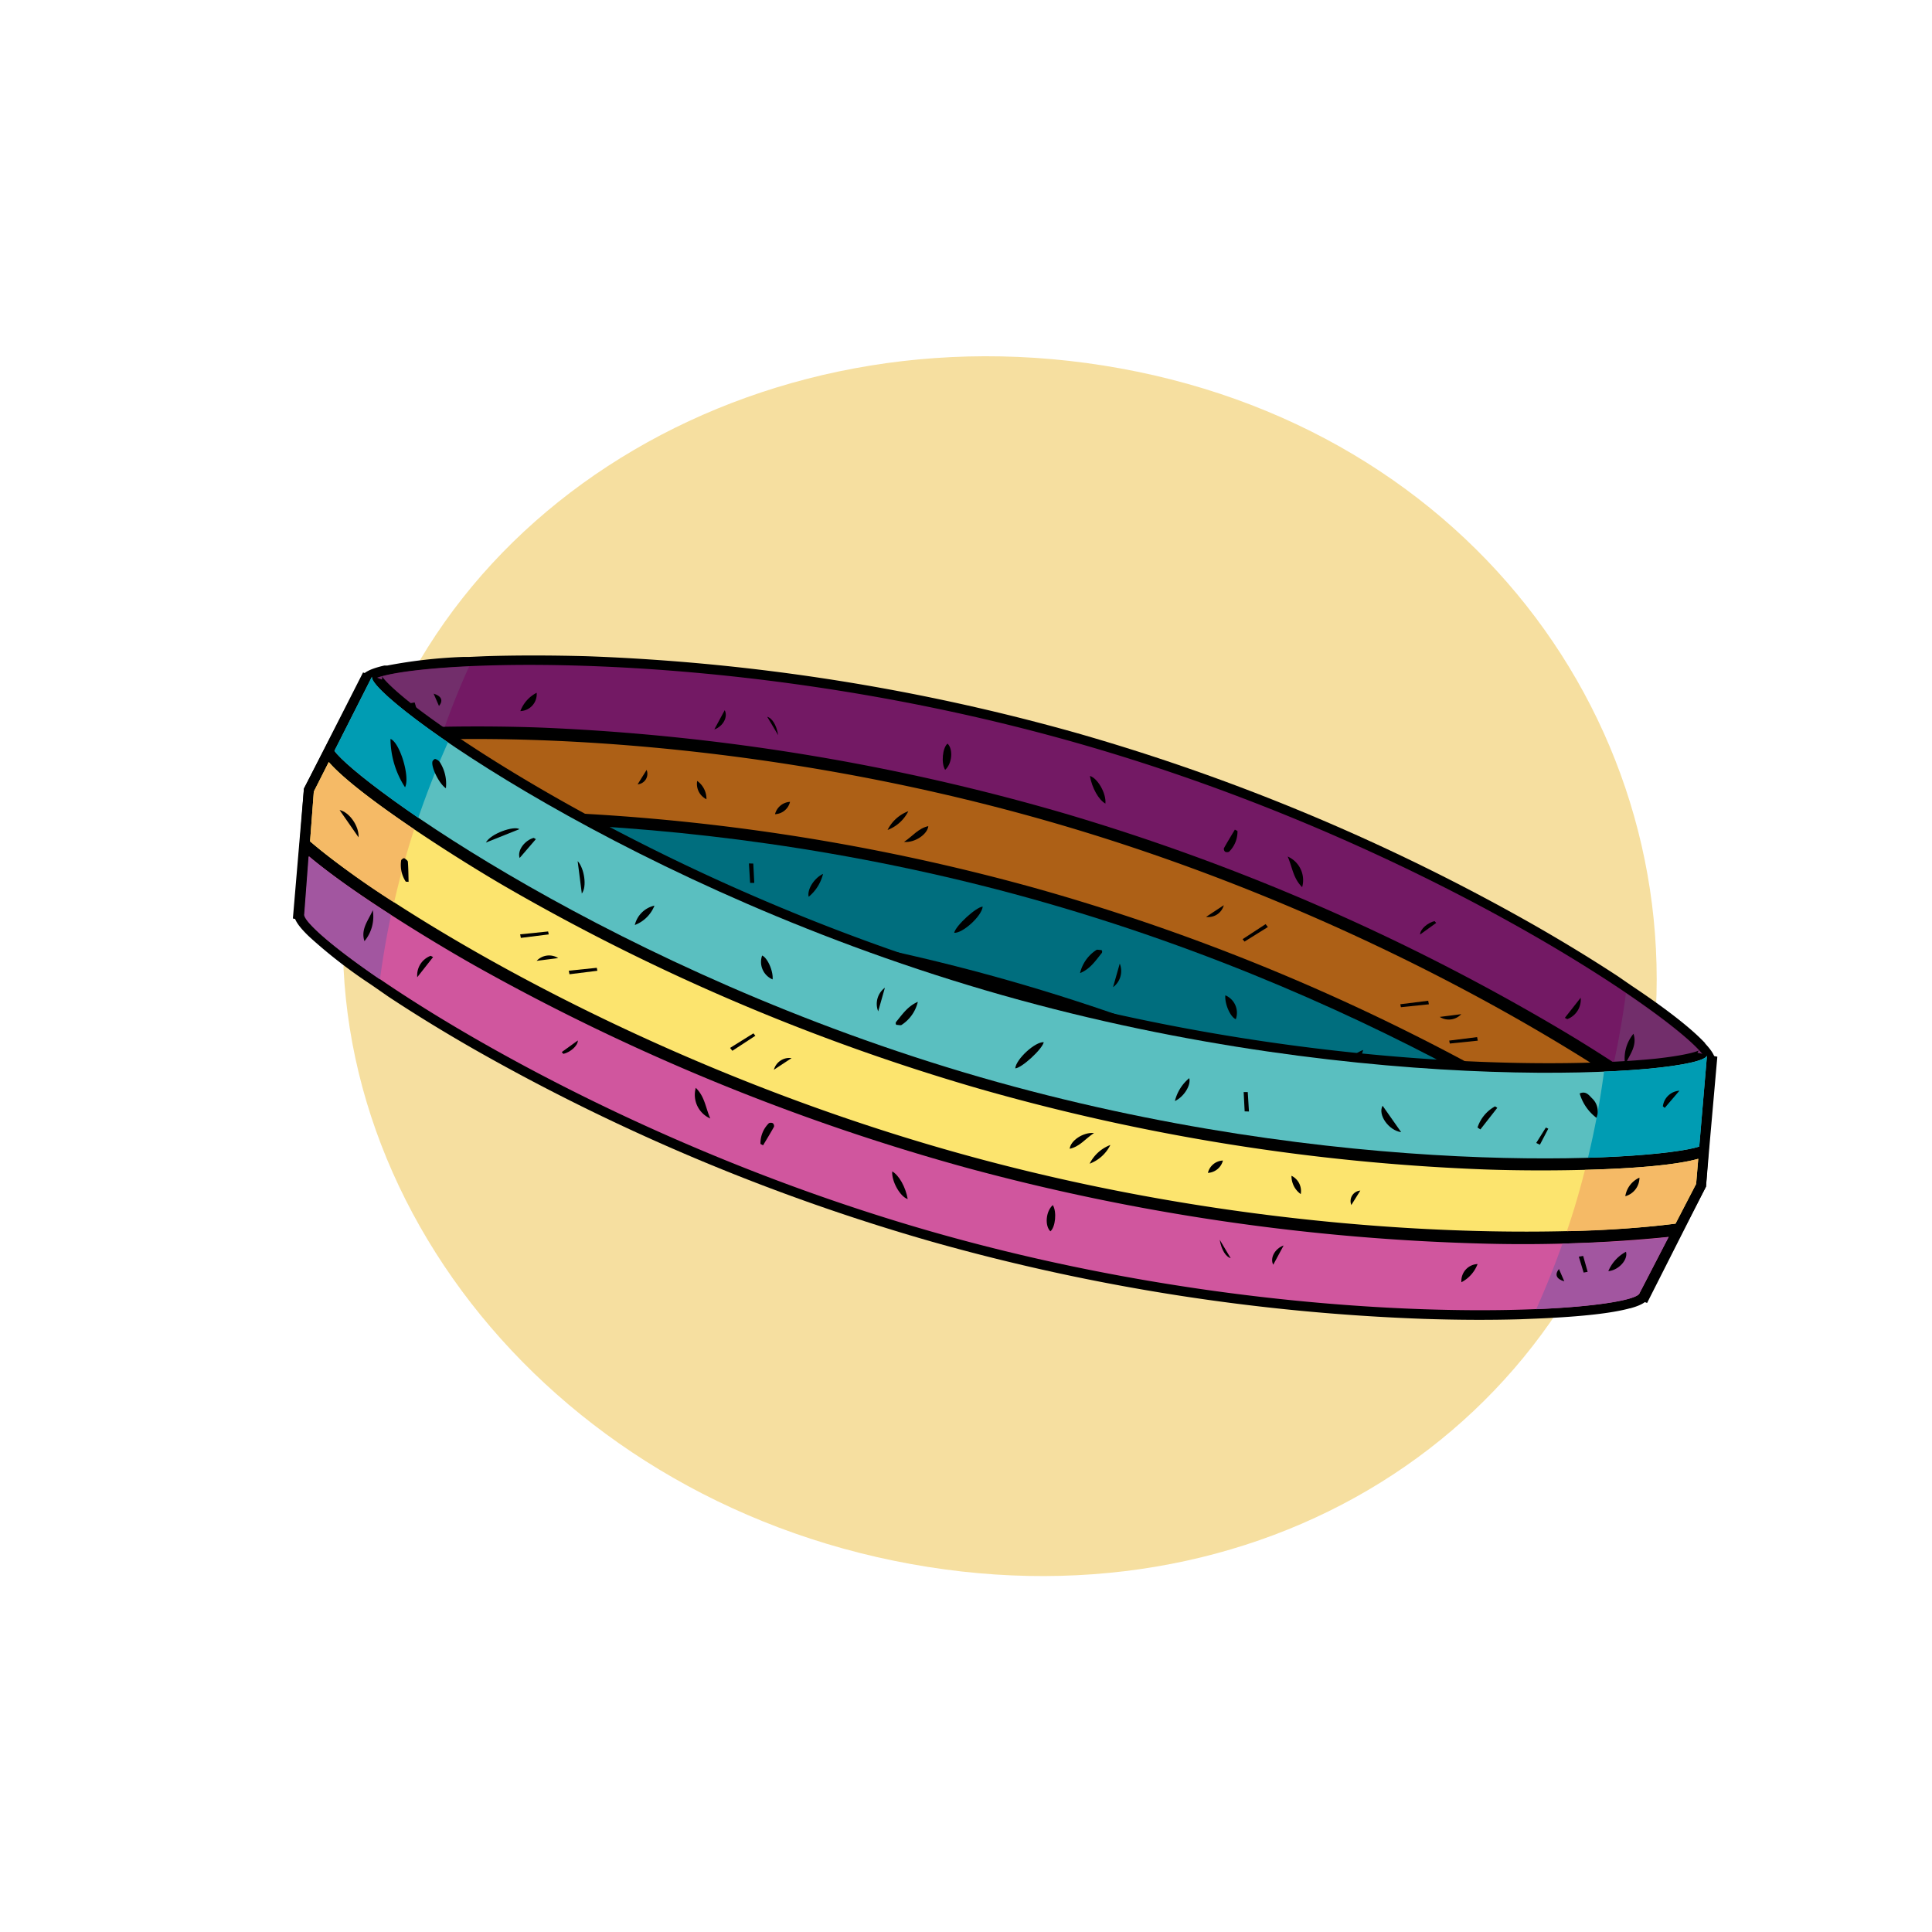 <svg xmlns="http://www.w3.org/2000/svg" viewBox="0 0 288 288"><title>hair-acc-1_1</title><g style="isolation:isolate"><path d="M245.1,164.25c-10,48.95-57.46,79.55-111.89,68.4S42.76,172.78,52.79,123.83s62.29-79.59,116.72-68.43S255.12,115.3,245.1,164.25Z" style="fill:#f6dfa0"/><path d="M254.31,176.88l-2.78,5.49h0l-6,11.86-2.81-1.06a1,1,0,0,0,0,.47l0,.07h0c-.16-.37-1.41-1.81-4.85-4.49-12-9.26-45.25-29.58-88.13-41.76-42.62-12.1-81.33-12.34-96.64-10.81-4.54.48-6.44,1.06-6.77,1.29a.88.88,0,0,0,.28-.45l-2.95-.57.56-6.59.56-6.59h0l.53-6.21,3.28-6.34h0l5.21-10.08c.17-.53.61-1.24,3.49-1.9l.21,0,.23,0A74.17,74.17,0,0,1,69,97.93l.37,0,.48,0,2.46-.11v0c4.66-.15,9.81-.14,15.12,0a310.76,310.76,0,0,1,73.17,11.48A310.77,310.77,0,0,1,228.86,138c4.4,2.52,8.58,5.08,12.33,7.54v0l2,1.38c6,4,9.12,6.64,10.78,8.36l.21.22,0,.05c1.58,1.69,1.57,2.43,1.45,2.91Z"/><g style="opacity:0.7"><path d="M158.26,123c47.58,14,83.33,37.2,95.07,46.83l-.51,6.65-1.69,3.35c-4.48-4.88-18.54-13.69-26.17-18a317.52,317.52,0,0,0-70.77-29.48,317.39,317.39,0,0,0-75.8-11.41c-8.93-.23-25.92,0-32,2l.42-4.9,3.42-6.61C62.16,109.31,107.4,108.05,158.26,123Z" style="fill:#f6891f"/><path d="M250.31,181.45l-6.15,12.14c.8-2.83-39.09-31.89-94-47.49s-104.16-11.84-105-9l1.05-12.36c5.26-2.25,52.94-6,107.53,9.23C207.31,148.9,245.76,176.05,250.31,181.45Z" style="fill:#009cb3"/><path d="M231.22,152.63a326.82,326.82,0,0,0-72.45-31.35,327.08,327.08,0,0,0-77.92-12.81c-7.85-.31-21.77-.33-29.61.87l4-7.67c.8-2.83,50-6.59,105,9s94.85,44.67,94,47.49l-.71,9.4A218.53,218.53,0,0,0,231.22,152.63Z" style="fill:#a4238e"/><path d="M253.51,167.58l.71-9.4c.27-.94-4-4.81-11.85-10.12q-.67,5.16-1.8,10.38C245.14,161.4,249.92,164.7,253.51,167.58ZM66.3,108.34q1.66-4.64,3.64-9c-9.06.42-14.46,1.44-14.73,2.36l-4,7.67A125,125,0,0,1,66.3,108.34Z" style="fill:#a256a0;opacity:0.6;mix-blend-mode:multiply"/><path d="M252.83,176.47l.51-6.65a155.48,155.48,0,0,0-13.19-9.46q-.69,3-1.53,5.94c-.31,1.09-.64,2.18-1,3.25,5.62,3.68,11,7.58,13.5,10.27ZM63.64,116.61q.93-3.26,2-6.41a116.37,116.37,0,0,0-15.45,1.15L46.78,118l-.42,4.9c3.25-1,9.57-1.59,16.12-1.86C62.85,119.54,63.22,118.08,63.64,116.61Z" style="fill:#f5ba66;opacity:0.69;mix-blend-mode:multiply"/><path d="M250.31,181.45c-1.4-1.66-6-5.36-13.23-10.14a125.17,125.17,0,0,1-4.72,12.18c7.82,5.3,12.07,9.15,11.81,10.1ZM59.92,134.72q.77-5.91,2.15-11.9c-8.61.38-14.24,1.21-15.85,1.91l-1.05,12.36C45.42,136.16,50.84,135.14,59.92,134.72Z" style="fill:#009cb3"/></g><path d="M237.45,177a13.44,13.44,0,0,1,2.17,7.21C238.24,183.74,236.67,178.61,237.45,177Z"/><path d="M146.49,135.15c-.14,1.42-3,4-4.25,3.9C142.45,138,145.53,135.19,146.49,135.15Z"/><path d="M62.35,131.42c-.94.41-1.38-.26-1.85-.73a2.62,2.62,0,0,1-.65-2.9A7,7,0,0,1,62.35,131.42Z"/><path d="M231.36,176.91c1,.64,2.24,3.18,2,4-.05.15-.32.39-.4.36a1.33,1.33,0,0,1-.68-.45A6,6,0,0,1,231.36,176.91Z"/><path d="M161,145.06a5.65,5.65,0,0,1,2.42-3.44c.13-.1.48,0,.7,0s.19.35.13.43C163.32,143.19,162.54,144.43,161,145.06Z"/><path d="M91.73,129.58,89,125.64C90.8,125.9,92.48,128.25,91.73,129.58Z"/><path d="M182.66,148.37a2.83,2.83,0,0,1,1.56,3.56C183.41,151.62,182.54,149.64,182.66,148.37Z"/><path d="M203.2,156.52a3.89,3.89,0,0,1-2.92,2.89A5.11,5.11,0,0,1,203.2,156.52Z"/><path d="M220.4,170.8l5-2C224.7,170.14,221.23,171.34,220.4,170.8Z"/><path d="M77.58,126.32A5.57,5.57,0,0,1,75,129.48l-.33-.22L77.15,126Z"/><path d="M217.95,169.32l2.42-2.81c.39,1.19-.83,2.66-2.1,3Z"/><path d="M122.69,130.27a6.41,6.41,0,0,1-2.14,3.41C120.28,132.63,121.35,130.9,122.69,130.27Z"/><path d="M211.72,166.05c-1-1.09-1.41-3.83-.62-4.84Z"/><path d="M50,129.48a2.66,2.66,0,0,1-2.47,2.33l2.19-2.56Z"/><path d="M165.92,147.16l1-3.52A3,3,0,0,1,165.92,147.16Z"/><path d="M112.29,128.73l.15,2.88h-.62l-.18-2.9Z"/><path d="M68.82,124l-1.44,2.3-.36-.17,1.25-2.39Z"/><path d="M191.95,127.68a3.85,3.85,0,0,1,2.16,4.57C192.76,130.91,192.67,129.33,191.95,127.68Z"/><path d="M242.26,158.72a5.76,5.76,0,0,1,1.24-4.62C244.1,155.92,242.89,157.25,242.26,158.72Z"/><path d="M164.78,119.79c-1-.56-2-2.32-2.31-4.12C163.62,116,164.94,118.29,164.78,119.79Z"/><path d="M140.89,114.76c-.62-1-.39-3.3.36-3.91C142.11,111.68,141.94,113.83,140.89,114.76Z"/><path d="M184.47,123.88a4.21,4.21,0,0,1-1.26,3.09.72.72,0,0,1-.58,0,.55.55,0,0,1-.18-.53c.52-.94,1.08-1.85,1.63-2.77Z"/><path d="M58.09,104.91a5.84,5.84,0,0,1-2.63,2.89C55.11,106.67,56.5,105.07,58.09,104.91Z"/><path d="M77.57,106A5.07,5.07,0,0,1,80,103.27,2.52,2.52,0,0,1,77.57,106Z"/><path d="M233.27,151.73l2.36-3a3.1,3.1,0,0,1-2,3.19Z"/><path d="M106.48,108.74l1.55-2.87C108.54,106.83,107.83,108.26,106.48,108.74Z"/><path d="M116,109.59l-1.64-2.75C115.07,107.05,115.74,108,116,109.59Z"/><path d="M61.88,107.19l-.67-2.37.6-.11.72,2.37Z"/><path d="M214.09,137.58l-2.4,1.73c0-.84,1.21-1.79,2.16-2Z"/><path d="M65.44,105.24l-.8-1.84C65.8,103.75,66.11,104.43,65.44,105.24Z"/><path d="M237.34,163a4.54,4.54,0,0,1,.69,3.17c0,.13-.38.37-.46.33s-.53-.34-.54-.52c-.08-1-.08-2-.11-3Z"/><path d="M244.38,169.58l2.83,4.07C245.74,173.34,244.28,171.23,244.38,169.58Z"/><path d="M134.76,125.5c1.33-.88,2.09-2,3.62-2.35C138.28,124.34,136.37,125.67,134.76,125.5Z"/><path d="M135.4,120.93a5.72,5.72,0,0,1-3.09,2.79A5.68,5.68,0,0,1,135.4,120.93Z"/><path d="M53.45,118.85a2.88,2.88,0,0,1,2.11-2.77A3.65,3.65,0,0,1,53.45,118.85Z"/><path d="M189,138.19l-3.48,2.17-.29-.36,3.43-2.24Z"/><path d="M115.53,121.37a2.45,2.45,0,0,1,2.24-1.84A2.4,2.4,0,0,1,115.53,121.37Z"/><path d="M105.31,119.14a2.54,2.54,0,0,1-1.38-2.73A3.3,3.3,0,0,1,105.31,119.14Z"/><path d="M179.79,136.68l2.64-1.74A2.39,2.39,0,0,1,179.79,136.68Z"/><path d="M220.29,155.13l-4.17.43-.09-.44,4.16-.52Z"/><path d="M213,149.71l-4.17.43-.09-.44,4.16-.52Z"/><path d="M214.62,151.59l3.21-.41A2.54,2.54,0,0,1,214.62,151.59Z"/><path d="M95.05,116.92l1.34-2.15A1.57,1.57,0,0,1,95.05,116.92Z"/><path d="M254.31,176.9l.52-6.14h0L256,157.52l-2.95-.57a1,1,0,0,1,.23-.41l.05,0h0c-.33.23-2.15.79-6.49,1.27-15.11,1.55-54,1.39-96.93-10.79-42.62-12.1-75.68-32.25-87.9-41.59-3.61-2.8-4.92-4.29-5.08-4.66a.88.88,0,0,1,0,.53l-2.81-1.06-3,5.9-3,5.9h0l-2.82,5.56-.54,7.12h0L43.91,136c-.13.54-.13,1.37,2,3.45l.16.15.17.16a74.17,74.17,0,0,0,8.93,6.92l.31.21.39.27,2,1.39v0c3.88,2.57,8.27,5.27,12.89,7.91A310.76,310.76,0,0,0,139,185.12a310.77,310.77,0,0,0,73.17,11.48c5.07.17,10,.19,14.45.06v0l2.46-.1c7.2-.3,11.25-.86,13.57-1.45l.29-.08.07,0c2.23-.61,2.61-1.24,2.77-1.72Z"/><path d="M144.27,172.28c47.82,13.12,90.45,12.15,105.5,10.12l3.07-5.92.32-3.74c-6.37,1.79-23,1.91-31.75,1.59a317.52,317.52,0,0,1-75.7-12.11A317.39,317.39,0,0,1,75.22,132.1c-7.72-4.49-22-13.66-26.21-18.52L46.78,118l-.56,7.42C55.32,133.41,93.15,158.26,144.27,172.28Z" style="fill:#fce46e"/><path d="M253.3,170.92l1.15-13.56c-.8,2.83-50,6.59-105-9s-94.85-44.67-94-47.49l-5.6,11.06c3.29,4.68,41.89,32.93,96.33,48.66C199.62,176,246.6,173.12,253.3,170.92Z" style="fill:#5abfc0"/><path d="M221.91,185.4A326.82,326.82,0,0,1,143.8,174a327.08,327.08,0,0,1-73-30.05c-6.84-3.86-18.69-11.16-24.73-16.3l-.65,8.61c-.8,2.83,39.09,31.89,94,47.49s104.16,11.84,105,9l4.33-8.37A218.53,218.53,0,0,1,221.91,185.4Z" style="fill:#d0569e"/><path d="M232.92,185.38q-1.78,5-3.92,9.78c9.47-.4,15.13-1.44,15.4-2.39l4.33-8.37C244.17,185,238.36,185.25,232.92,185.38ZM46,127.65l-.65,8.61c-.26.92,3.8,4.63,11.29,9.74q.63-4.77,1.65-9.59A125,125,0,0,1,46,127.65Z" style="fill:#a256a0"/><path d="M253.15,172.74c-3.52,1-10.16,1.47-16.88,1.65-.28,1.09-.57,2.19-.88,3.28q-.84,3-1.82,5.86a155.48,155.48,0,0,0,16.2-1.12l3.07-5.92ZM61.74,123.63c-5.43-3.67-10.52-7.47-12.74-10L46.78,118l-.56,7.42a116.37,116.37,0,0,0,12.53,9.1q.74-3.25,1.66-6.51C60.83,126.51,61.28,125.06,61.74,123.63Z" style="fill:#f5ba66"/><path d="M254.46,157.36c-.27.94-5.91,2-15.35,2.38a125.17,125.17,0,0,1-2.39,12.84c8.67-.26,14.53-1,16.59-1.67Zm-199-56.51-5.6,11.06c1,1.44,5.37,5.11,12.49,10q2-5.82,4.43-11.25C59.26,105.49,55.19,101.77,55.45,100.85Z" style="fill:#009cb3"/><path d="M60.38,117.36a13.44,13.44,0,0,1-2.17-7.21C59.59,110.67,61.16,115.8,60.38,117.36Z"/><path d="M151.34,159.26c.14-1.42,3-4,4.25-3.9C155.38,156.39,152.3,159.22,151.34,159.26Z"/><path d="M235.48,163c.94-.41,1.38.26,1.85.73a2.62,2.62,0,0,1,.65,2.9A7,7,0,0,1,235.48,163Z"/><path d="M66.47,117.5c-1-.64-2.24-3.18-2-4,.05-.15.32-.39.4-.36a1.33,1.33,0,0,1,.68.45A6,6,0,0,1,66.47,117.5Z"/><path d="M136.82,149.34a5.65,5.65,0,0,1-2.42,3.44c-.13.1-.48,0-.7,0s-.19-.35-.13-.43C134.51,151.22,135.3,150,136.82,149.34Z"/><path d="M206.1,164.83l2.77,3.94C207,168.51,205.35,166.16,206.1,164.83Z"/><path d="M115.17,146a2.83,2.83,0,0,1-1.56-3.56C114.42,142.79,115.29,144.77,115.17,146Z"/><path d="M94.63,137.89A3.89,3.89,0,0,1,97.56,135,5.11,5.11,0,0,1,94.63,137.89Z"/><path d="M77.43,123.6l-5,2C73.13,124.27,76.6,123.06,77.43,123.6Z"/><path d="M220.25,168.08a5.57,5.57,0,0,1,2.62-3.16l.33.22-2.52,3.22Z"/><path d="M79.88,125.09l-2.42,2.81c-.39-1.19.83-2.66,2.1-3Z"/><path d="M175.14,164.13a6.41,6.41,0,0,1,2.14-3.41C177.56,161.78,176.48,163.51,175.14,164.13Z"/><path d="M86.11,128.36c1,1.09,1.41,3.83.62,4.84Z"/><path d="M247.88,164.92a2.66,2.66,0,0,1,2.47-2.33l-2.19,2.56Z"/><path d="M131.91,147.24l-1,3.52A3,3,0,0,1,131.91,147.24Z"/><path d="M185.54,165.67l-.15-2.88H186l.18,2.9Z"/><path d="M229,170.38l1.44-2.3.36.17-1.25,2.39Z"/><path d="M105.88,166.73a3.85,3.85,0,0,1-2.16-4.57C105.07,163.49,105.16,165.08,105.88,166.73Z"/><path d="M55.57,135.68a5.76,5.76,0,0,1-1.24,4.62C53.73,138.48,54.95,137.16,55.57,135.68Z"/><path d="M133,174.62c1,.56,2,2.32,2.31,4.12C134.21,178.41,132.89,176.12,133,174.62Z"/><path d="M156.94,179.64c.62,1,.39,3.3-.36,3.91C155.72,182.72,155.89,180.57,156.94,179.64Z"/><path d="M113.36,170.52a4.21,4.21,0,0,1,1.26-3.09.72.72,0,0,1,.58,0,.55.55,0,0,1,.18.53c-.52.94-1.08,1.85-1.63,2.77Z"/><path d="M239.75,189.49a5.84,5.84,0,0,1,2.63-2.89C242.72,187.74,241.33,189.34,239.75,189.49Z"/><path d="M220.26,188.43a5.07,5.07,0,0,1-2.41,2.71A2.52,2.52,0,0,1,220.26,188.43Z"/><path d="M64.56,142.67l-2.36,3a3.1,3.1,0,0,1,2-3.19Z"/><path d="M191.35,185.66l-1.55,2.87C189.29,187.57,190,186.15,191.35,185.66Z"/><path d="M181.82,184.81l1.64,2.75C182.76,187.35,182.09,186.39,181.82,184.81Z"/><path d="M236,187.22l.67,2.37-.6.11-.72-2.37Z"/><path d="M83.74,156.83l2.4-1.73c0,.84-1.21,1.79-2.16,2Z"/><path d="M232.39,189.17l.8,1.84C232,190.66,231.72,190,232.39,189.17Z"/><path d="M60.49,131.43a4.54,4.54,0,0,1-.69-3.17c0-.13.38-.37.46-.33s.53.34.54.52c.08,1,.08,2,.11,3Z"/><path d="M53.45,124.82l-2.83-4.07C52.09,121.06,53.55,123.18,53.45,124.82Z"/><path d="M163.08,168.9c-1.33.88-2.09,2-3.62,2.35C159.55,170.06,161.46,168.74,163.08,168.9Z"/><path d="M162.43,173.47a5.72,5.72,0,0,1,3.09-2.79A5.68,5.68,0,0,1,162.43,173.47Z"/><path d="M244.39,175.55a2.88,2.88,0,0,1-2.11,2.77A3.65,3.65,0,0,1,244.39,175.55Z"/><path d="M108.83,156.21l3.48-2.17.29.36-3.43,2.24Z"/><path d="M182.3,173a2.45,2.45,0,0,1-2.24,1.84A2.4,2.4,0,0,1,182.3,173Z"/><path d="M192.52,175.27A2.54,2.54,0,0,1,193.9,178,3.3,3.3,0,0,1,192.52,175.27Z"/><path d="M118,157.73l-2.64,1.74A2.39,2.39,0,0,1,118,157.73Z"/><path d="M77.54,139.28l4.17-.43.09.44-4.16.52Z"/><path d="M84.79,144.7l4.17-.43.09.44-4.16.52Z"/><path d="M83.21,142.82l-3.21.41A2.54,2.54,0,0,1,83.21,142.82Z"/><path d="M202.78,177.48l-1.34,2.15A1.57,1.57,0,0,1,202.78,177.48Z"/></g></svg>
